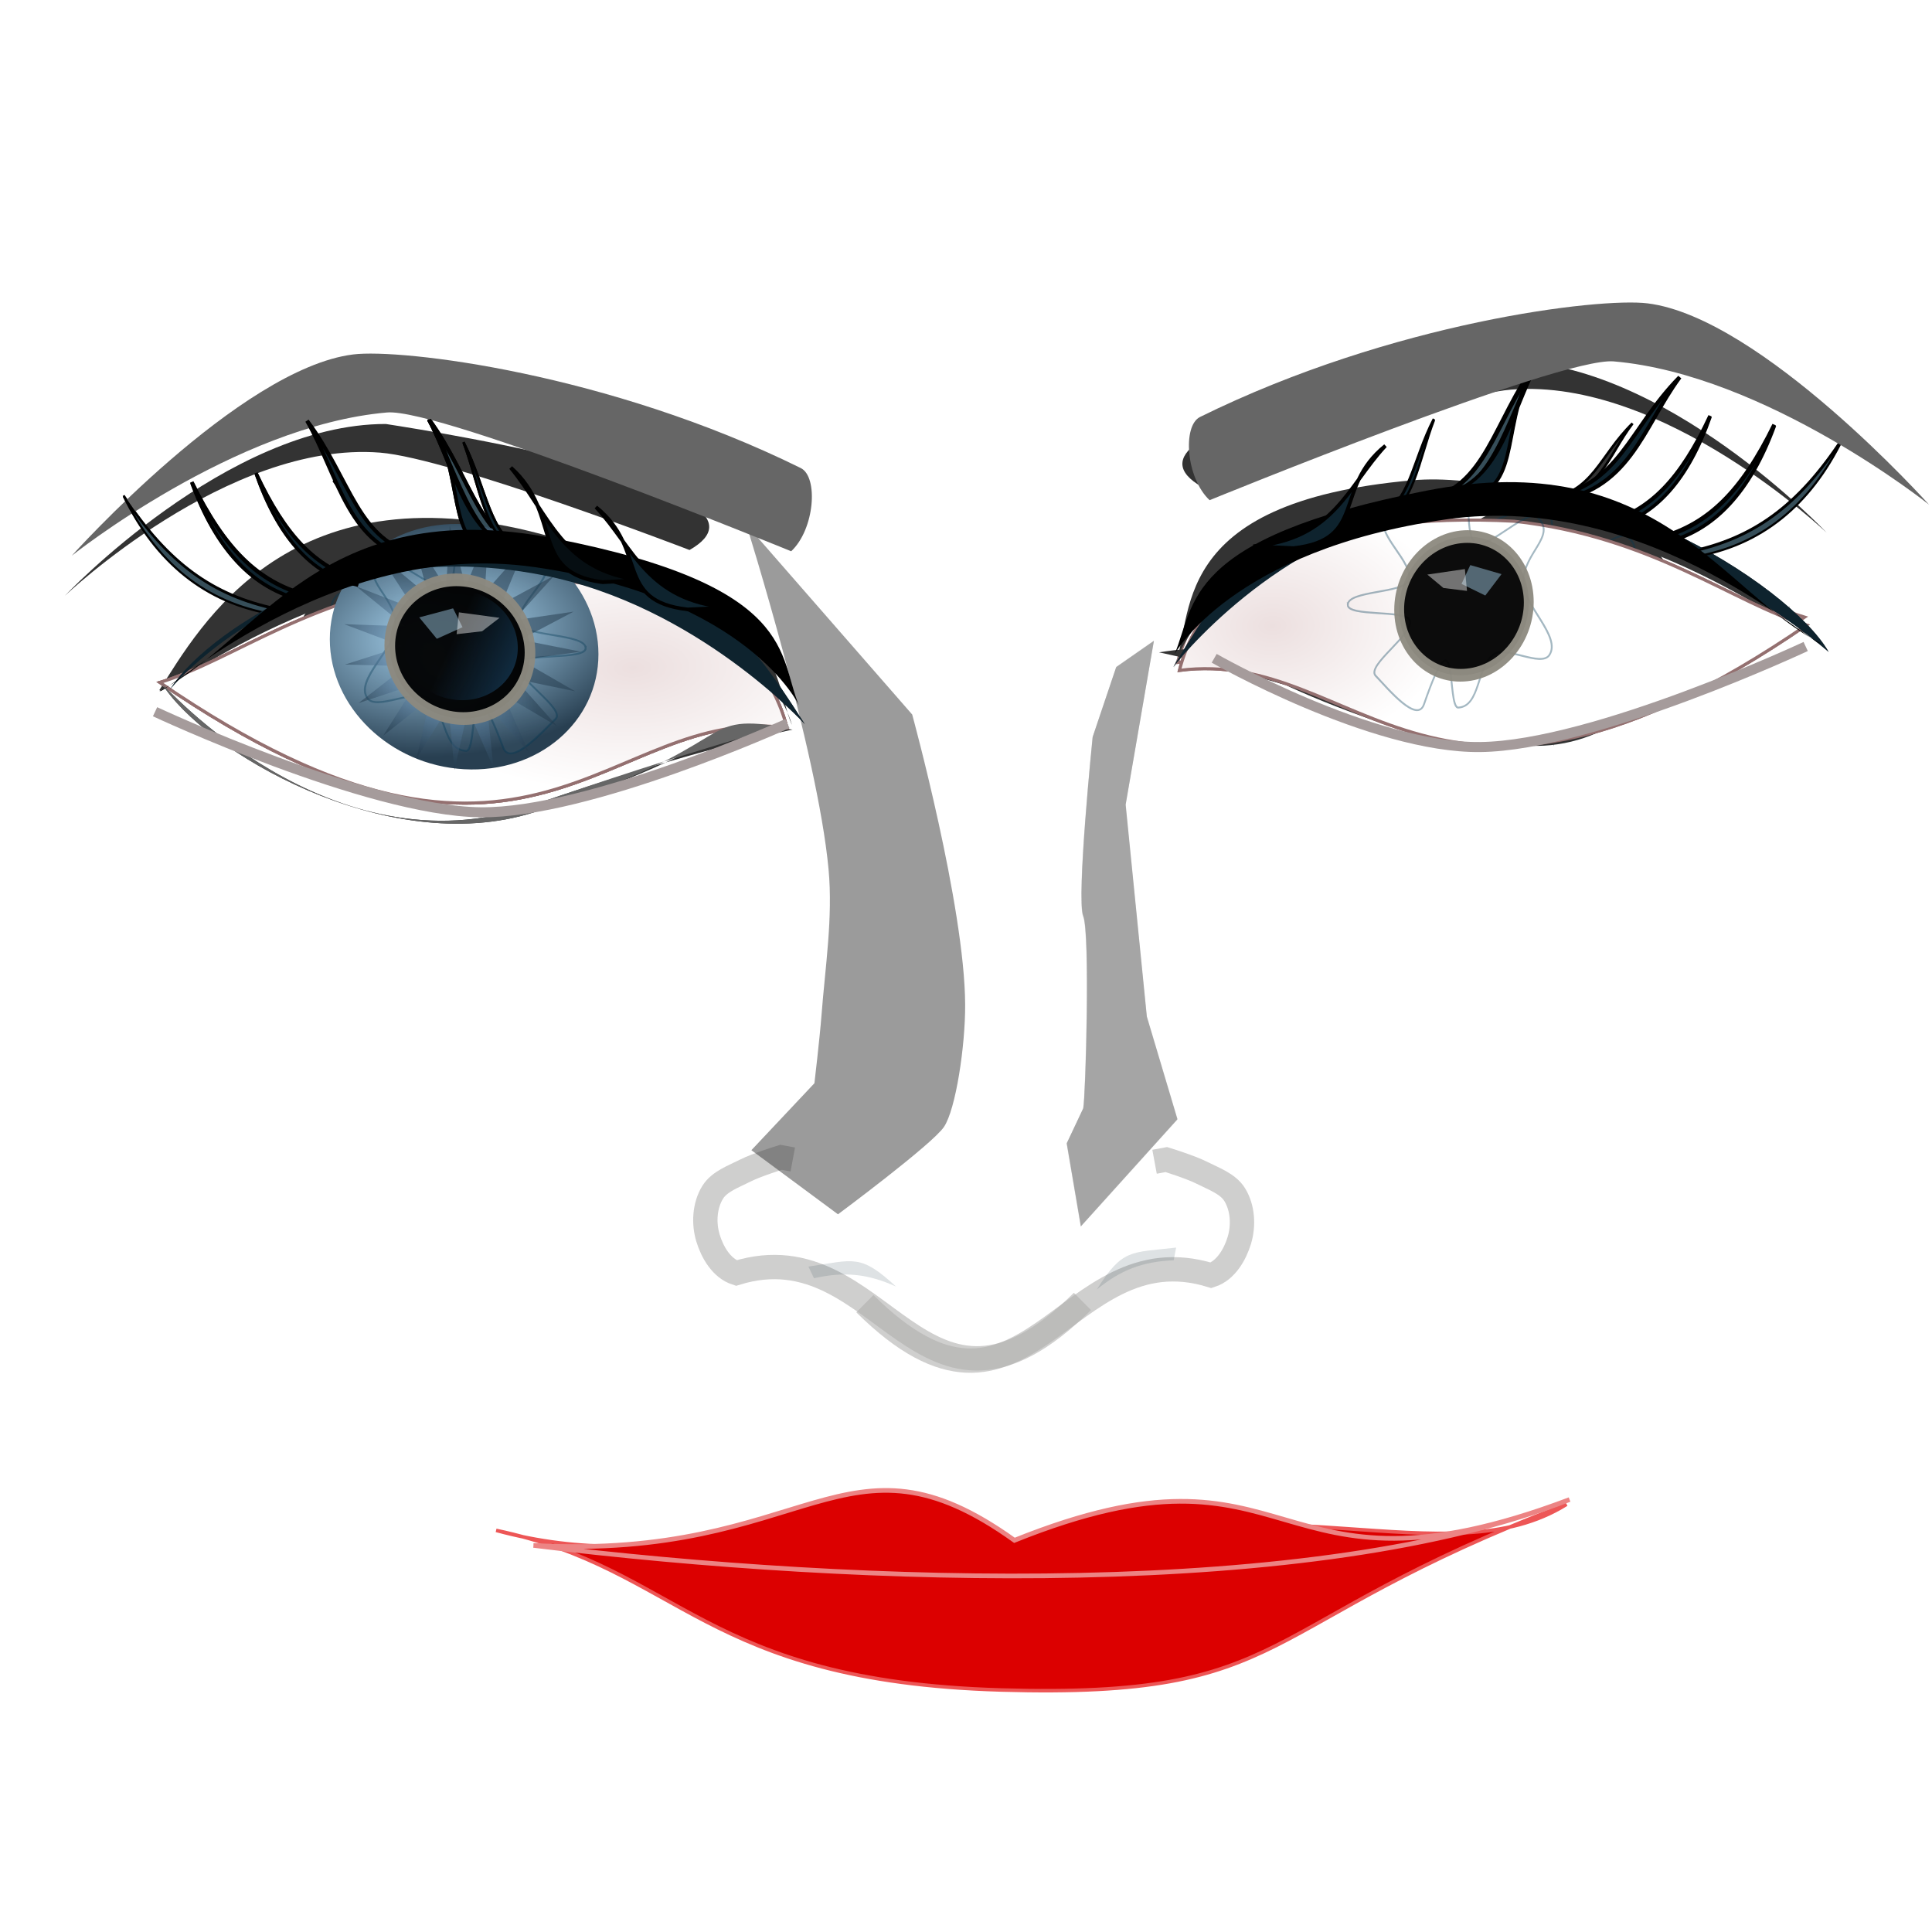 <?xml version="1.0" encoding="UTF-8" standalone="no"?>
<!-- Created with Inkscape (http://www.inkscape.org/) -->
<svg
    xmlns:inkscape="http://www.inkscape.org/namespaces/inkscape"
    xmlns:rdf="http://www.w3.org/1999/02/22-rdf-syntax-ns#"
    xmlns="http://www.w3.org/2000/svg"
    xmlns:sodipodi="http://sodipodi.sourceforge.net/DTD/sodipodi-0.dtd"
    xmlns:cc="http://creativecommons.org/ns#"
    xmlns:xlink="http://www.w3.org/1999/xlink"
    xmlns:dc="http://purl.org/dc/elements/1.1/"
    xmlns:svg="http://www.w3.org/2000/svg"
    xmlns:ns1="http://sozi.baierouge.fr"
    id="svg6241"
    sodipodi:docname="New document 8"
    viewBox="0 0 500 500"
    version="1.1"
    inkscape:version="0.48.0 r9654"
  >
  <defs
      id="defs6243"
    >
    <filter
        id="filter4414"
        width="1.08"
        y="-.148"
        x="-.04"
        height="1.295"
        color-interpolation-filters="sRGB"
        inkscape:collect="always"
      >
      <feGaussianBlur
          id="feGaussianBlur4416"
          stdDeviation="0.468"
          inkscape:collect="always"
      />
    </filter
    >
    <filter
        id="filter5415"
        width="1.081"
        y="-.237"
        x="-.04"
        height="1.474"
        color-interpolation-filters="sRGB"
        inkscape:collect="always"
      >
      <feGaussianBlur
          id="feGaussianBlur5417"
          stdDeviation="0.297"
          inkscape:collect="always"
      />
    </filter
    >
    <filter
        id="filter4408"
        color-interpolation-filters="sRGB"
        inkscape:collect="always"
      >
      <feGaussianBlur
          id="feGaussianBlur4410"
          stdDeviation="0.244"
          inkscape:collect="always"
      />
    </filter
    >
    <filter
        id="filter4418"
        color-interpolation-filters="sRGB"
        inkscape:collect="always"
      >
      <feGaussianBlur
          id="feGaussianBlur4420"
          stdDeviation="0.308"
          inkscape:collect="always"
      />
    </filter
    >
    <linearGradient
        id="linearGradient4022"
        inkscape:collect="always"
      >
      <stop
          id="stop4024"
          style="stop-color:#b4e2ff"
          offset="0"
      />
      <stop
          id="stop4026"
          style="stop-color:#283f51"
          offset="1"
      />
    </linearGradient
    >
    <linearGradient
        id="linearGradient3993"
        inkscape:collect="always"
      >
      <stop
          id="stop3995"
          style="stop-color:#b4e2ff"
          offset="0"
      />
      <stop
          id="stop3997"
          style="stop-color:#3b576c"
          offset="1"
      />
    </linearGradient
    >
    <filter
        id="filter4007"
        color-interpolation-filters="sRGB"
        inkscape:collect="always"
      >
      <feGaussianBlur
          id="feGaussianBlur4009"
          stdDeviation="0.466"
          inkscape:collect="always"
      />
    </filter
    >
    <linearGradient
        id="linearGradient3969"
        inkscape:collect="always"
      >
      <stop
          id="stop3971"
          style="stop-color:#99ccff"
          offset="0"
      />
      <stop
          id="stop3973"
          style="stop-color:#22394b"
          offset="1"
      />
    </linearGradient
    >
    <filter
        id="filter3981"
        color-interpolation-filters="sRGB"
        inkscape:collect="always"
      >
      <feGaussianBlur
          id="feGaussianBlur3983"
          stdDeviation="0.911"
          inkscape:collect="always"
      />
    </filter
    >
    <filter
        id="filter4159"
        width="1.199"
        y="-.12"
        x="-.099"
        height="1.24"
        color-interpolation-filters="sRGB"
        inkscape:collect="always"
      >
      <feGaussianBlur
          id="feGaussianBlur4161"
          stdDeviation="0.873"
          inkscape:collect="always"
      />
    </filter
    >
    <linearGradient
        id="linearGradient3953"
        inkscape:collect="always"
      >
      <stop
          id="stop3955"
          style="stop-color:#112c41"
          offset="0"
      />
      <stop
          id="stop3957"
          style="stop-color:#112c41;stop-opacity:0"
          offset="1"
      />
    </linearGradient
    >
    <filter
        id="filter4361"
        color-interpolation-filters="sRGB"
        inkscape:collect="always"
      >
      <feGaussianBlur
          id="feGaussianBlur4363"
          stdDeviation="0.18"
          inkscape:collect="always"
      />
    </filter
    >
    <filter
        id="filter5361"
        width="1.206"
        y="-.462"
        x="-0.103"
        height="1.924"
        color-interpolation-filters="sRGB"
        inkscape:collect="always"
      >
      <feGaussianBlur
          id="feGaussianBlur5363"
          stdDeviation="1.193"
          inkscape:collect="always"
      />
    </filter
    >
    <filter
        id="filter5357"
        width="1.206"
        y="-.462"
        x="-0.103"
        height="1.924"
        color-interpolation-filters="sRGB"
        inkscape:collect="always"
      >
      <feGaussianBlur
          id="feGaussianBlur5359"
          stdDeviation="1.193"
          inkscape:collect="always"
      />
    </filter
    >
    <filter
        id="filter5297"
        width="2.174"
        y="-.111"
        x="-.587"
        height="1.222"
        color-interpolation-filters="sRGB"
        inkscape:collect="always"
      >
      <feGaussianBlur
          id="feGaussianBlur5299"
          stdDeviation="1.193"
          inkscape:collect="always"
      />
    </filter
    >
    <filter
        id="filter5293"
        width="1.585"
        y="-.096"
        x="-.292"
        height="1.191"
        color-interpolation-filters="sRGB"
        inkscape:collect="always"
      >
      <feGaussianBlur
          id="feGaussianBlur5295"
          stdDeviation="1.091"
          inkscape:collect="always"
      />
    </filter
    >
    <filter
        id="filter5265"
        width="3.373"
        y="-.664"
        x="-1.187"
        height="2.329"
        color-interpolation-filters="sRGB"
        inkscape:collect="always"
      >
      <feGaussianBlur
          id="feGaussianBlur5267"
          stdDeviation="1.193"
          inkscape:collect="always"
      />
    </filter
    >
    <filter
        id="filter5261"
        width="2.323"
        y="-.481"
        x="-.661"
        height="1.961"
        color-interpolation-filters="sRGB"
        inkscape:collect="always"
      >
      <feGaussianBlur
          id="feGaussianBlur5263"
          stdDeviation="1.193"
          inkscape:collect="always"
      />
    </filter
    >
    <filter
        id="filter5257"
        width="2.508"
        y="-.832"
        x="-.754"
        height="2.665"
        color-interpolation-filters="sRGB"
        inkscape:collect="always"
      >
      <feGaussianBlur
          id="feGaussianBlur5259"
          stdDeviation="1.193"
          inkscape:collect="always"
      />
    </filter
    >
    <filter
        id="filter5253"
        width="2.275"
        y="-.585"
        x="-.637"
        height="2.17"
        color-interpolation-filters="sRGB"
        inkscape:collect="always"
      >
      <feGaussianBlur
          id="feGaussianBlur5255"
          stdDeviation="1.193"
          inkscape:collect="always"
      />
    </filter
    >
    <filter
        id="filter5249"
        width="2.151"
        y="-.553"
        x="-.576"
        height="2.107"
        color-interpolation-filters="sRGB"
        inkscape:collect="always"
      >
      <feGaussianBlur
          id="feGaussianBlur5251"
          stdDeviation="1.193"
          inkscape:collect="always"
      />
    </filter
    >
    <filter
        id="filter5245"
        width="1.854"
        y="-.55"
        x="-.427"
        height="2.101"
        color-interpolation-filters="sRGB"
        inkscape:collect="always"
      >
      <feGaussianBlur
          id="feGaussianBlur5247"
          stdDeviation="1.193"
          inkscape:collect="always"
      />
    </filter
    >
    <filter
        id="filter5241"
        width="1.198"
        y="-.361"
        x="-.099"
        height="1.723"
        color-interpolation-filters="sRGB"
        inkscape:collect="always"
      >
      <feGaussianBlur
          id="feGaussianBlur5243"
          stdDeviation="1.193"
          inkscape:collect="always"
      />
    </filter
    >
    <filter
        id="filter5237"
        width="1.484"
        y="-.264"
        x="-.242"
        height="1.529"
        color-interpolation-filters="sRGB"
        inkscape:collect="always"
      >
      <feGaussianBlur
          id="feGaussianBlur5239"
          stdDeviation="1.798"
          inkscape:collect="always"
      />
    </filter
    >
    <filter
        id="filter5233"
        width="2.157"
        y="-.456"
        x="-.579"
        height="1.913"
        color-interpolation-filters="sRGB"
        inkscape:collect="always"
      >
      <feGaussianBlur
          id="feGaussianBlur5235"
          stdDeviation="1.193"
          inkscape:collect="always"
      />
    </filter
    >
    <filter
        id="filter5229"
        width="1.207"
        y="-.288"
        x="-.104"
        height="1.575"
        color-interpolation-filters="sRGB"
        inkscape:collect="always"
      >
      <feGaussianBlur
          id="feGaussianBlur5231"
          stdDeviation="1.193"
          inkscape:collect="always"
      />
    </filter
    >
    <filter
        id="filter5225"
        width="1.206"
        y="-.345"
        x="-.103"
        height="1.69"
        color-interpolation-filters="sRGB"
        inkscape:collect="always"
      >
      <feGaussianBlur
          id="feGaussianBlur5227"
          stdDeviation="1.193"
          inkscape:collect="always"
      />
    </filter
    >
    <filter
        id="filter5221"
        width="3.203"
        y="-.598"
        x="-1.102"
        height="2.196"
        color-interpolation-filters="sRGB"
        inkscape:collect="always"
      >
      <feGaussianBlur
          id="feGaussianBlur5223"
          stdDeviation="1.193"
          inkscape:collect="always"
      />
    </filter
    >
    <filter
        id="filter5217"
        width="2.323"
        y="-.481"
        x="-.661"
        height="1.961"
        color-interpolation-filters="sRGB"
        inkscape:collect="always"
      >
      <feGaussianBlur
          id="feGaussianBlur5219"
          stdDeviation="1.193"
          inkscape:collect="always"
      />
    </filter
    >
    <filter
        id="filter5213"
        width="2.508"
        y="-.832"
        x="-.754"
        height="2.665"
        color-interpolation-filters="sRGB"
        inkscape:collect="always"
      >
      <feGaussianBlur
          id="feGaussianBlur5215"
          stdDeviation="1.193"
          inkscape:collect="always"
      />
    </filter
    >
    <filter
        id="filter5209"
        width="2.275"
        y="-.585"
        x="-.637"
        height="2.17"
        color-interpolation-filters="sRGB"
        inkscape:collect="always"
      >
      <feGaussianBlur
          id="feGaussianBlur5211"
          stdDeviation="1.193"
          inkscape:collect="always"
      />
    </filter
    >
    <filter
        id="filter5205"
        width="2.151"
        y="-.553"
        x="-.576"
        height="2.107"
        color-interpolation-filters="sRGB"
        inkscape:collect="always"
      >
      <feGaussianBlur
          id="feGaussianBlur5207"
          stdDeviation="1.193"
          inkscape:collect="always"
      />
    </filter
    >
    <filter
        id="filter5201"
        width="1.854"
        y="-.55"
        x="-.427"
        height="2.101"
        color-interpolation-filters="sRGB"
        inkscape:collect="always"
      >
      <feGaussianBlur
          id="feGaussianBlur5203"
          stdDeviation="1.193"
          inkscape:collect="always"
      />
    </filter
    >
    <filter
        id="filter5197"
        width="1.205"
        y="-.376"
        x="-.102"
        height="1.752"
        color-interpolation-filters="sRGB"
        inkscape:collect="always"
      >
      <feGaussianBlur
          id="feGaussianBlur5199"
          stdDeviation="1.193"
          inkscape:collect="always"
      />
    </filter
    >
    <filter
        id="filter5193"
        width="1.484"
        y="-.264"
        x="-.242"
        height="1.529"
        color-interpolation-filters="sRGB"
        inkscape:collect="always"
      >
      <feGaussianBlur
          id="feGaussianBlur5195"
          stdDeviation="1.798"
          inkscape:collect="always"
      />
    </filter
    >
    <filter
        id="filter5189"
        width="2.157"
        y="-.456"
        x="-.579"
        height="1.913"
        color-interpolation-filters="sRGB"
        inkscape:collect="always"
      >
      <feGaussianBlur
          id="feGaussianBlur5191"
          stdDeviation="1.193"
          inkscape:collect="always"
      />
    </filter
    >
    <filter
        id="filter5185"
        width="1.207"
        y="-.288"
        x="-.104"
        height="1.575"
        color-interpolation-filters="sRGB"
        inkscape:collect="always"
      >
      <feGaussianBlur
          id="feGaussianBlur5187"
          stdDeviation="1.193"
          inkscape:collect="always"
      />
    </filter
    >
    <filter
        id="filter5169"
        width="1.206"
        y="-.314"
        x="-.103"
        height="1.628"
        color-interpolation-filters="sRGB"
        inkscape:collect="always"
      >
      <feGaussianBlur
          id="feGaussianBlur5171"
          stdDeviation="1.193"
          inkscape:collect="always"
      />
    </filter
    >
    <filter
        id="filter5165"
        width="1.202"
        y="-0.378"
        x="-.101"
        height="1.756"
        color-interpolation-filters="sRGB"
        inkscape:collect="always"
      >
      <feGaussianBlur
          id="feGaussianBlur5167"
          stdDeviation="1.193"
          inkscape:collect="always"
      />
    </filter
    >
    <filter
        id="filter5161"
        width="1.202"
        y="-0.378"
        x="-.101"
        height="1.756"
        color-interpolation-filters="sRGB"
        inkscape:collect="always"
      >
      <feGaussianBlur
          id="feGaussianBlur5163"
          stdDeviation="1.193"
          inkscape:collect="always"
      />
    </filter
    >
    <radialGradient
        id="radialGradient6975"
        xlink:href="#linearGradient4022"
        gradientUnits="userSpaceOnUse"
        cy="170.19"
        cx="45.34"
        gradientTransform="matrix(-1.515 .329 -.212 -.927 118.17 313.66)"
        r="19.821"
        inkscape:collect="always"
    />
    <radialGradient
        id="radialGradient6977"
        xlink:href="#linearGradient3993"
        gradientUnits="userSpaceOnUse"
        cy="189.7"
        cx="44.004"
        gradientTransform="matrix(-1.455 .057 -.043 -.962 87.177 351.35)"
        r="19.984"
        inkscape:collect="always"
    />
    <radialGradient
        id="radialGradient6979"
        xlink:href="#linearGradient3969"
        gradientUnits="userSpaceOnUse"
        cy="92.021"
        cx="-32.462"
        gradientTransform="matrix(.399 -.481 .731 .609 -86.813 20.342)"
        r="27.52"
        inkscape:collect="always"
    />
    <linearGradient
        id="linearGradient6981"
        y2="173.42"
        xlink:href="#linearGradient3953"
        gradientUnits="userSpaceOnUse"
        x2="13.39"
        y1="178.6"
        x1="23.903"
        inkscape:collect="always"
    />
    <radialGradient
        id="radialGradient6983"
        gradientUnits="userSpaceOnUse"
        cy="941.66"
        cx="105.23"
        gradientTransform="matrix(-.549 -.012 .009 -.382 154.8 1304.3)"
        r="14.315"
        inkscape:collect="always"
      >
      <stop
          id="stop4356"
          style="stop-color:#ecdfdf"
          offset="0"
      />
      <stop
          id="stop4358"
          style="stop-color:#ffffff"
          offset="1"
      />
    </radialGradient
    >
    <radialGradient
        id="radialGradient6993"
        gradientUnits="userSpaceOnUse"
        cy="942.2"
        cx="102.86"
        gradientTransform="matrix(-.736 .025 -.013 -.382 190.77 1302)"
        r="14.315"
        inkscape:collect="always"
      >
      <stop
          id="stop4348"
          style="stop-color:#ecdfdf"
          offset="0"
      />
      <stop
          id="stop4350"
          style="stop-color:#ffffff"
          offset="1"
      />
    </radialGradient
    >
    <filter
        id="filter7503"
        height="1.297"
        width="1.159"
        color-interpolation-filters="sRGB"
        y="-.149"
        x="-.079"
        inkscape:collect="always"
      >
      <feGaussianBlur
          id="feGaussianBlur7505"
          stdDeviation="5.955"
          inkscape:collect="always"
      />
    </filter
    >
    <filter
        id="filter7507"
        height="1.571"
        width="1.172"
        color-interpolation-filters="sRGB"
        y="-.286"
        x="-.086"
        inkscape:collect="always"
      >
      <feGaussianBlur
          id="feGaussianBlur7509"
          stdDeviation="1.895"
          inkscape:collect="always"
      />
    </filter
    >
    <filter
        id="filter7559"
        height="1.109"
        width="1.578"
        color-interpolation-filters="sRGB"
        y="-.055"
        x="-.289"
        inkscape:collect="always"
      >
      <feGaussianBlur
          id="feGaussianBlur7561"
          stdDeviation="6.372"
          inkscape:collect="always"
      />
    </filter
    >
  </defs
  >
  <sodipodi:namedview
      id="namedview6245"
      bordercolor="#666666"
      inkscape:pageshadow="2"
      inkscape:window-y="-4"
      pagecolor="#ffffff"
      inkscape:window-height="712"
      inkscape:window-maximized="1"
      inkscape:zoom="0.12524414"
      inkscape:window-x="-4"
      showgrid="false"
      borderopacity="1.0"
      inkscape:current-layer="layer1"
      inkscape:cx="569.84402"
      inkscape:cy="273.91635"
      inkscape:window-width="1280"
      inkscape:pageopacity="0.0"
      inkscape:document-units="mm"
  />
  <g
      id="layer1"
      inkscape:label="Layer 1"
      inkscape:groupmode="layer"
      transform="translate(0 -244.09)"
    >
    <path
        id="path4248"
        style="stroke:#ed5656;stroke-width:.911;fill:#dc0000"
        d="m128.4 640.15c45.392 12.371 72.692-8.315 133.74 6.98 67.437-21.033 112.24 5.619 143.27-13.71-82.084 31.231-69.749 50.28-146.36 48.038-77.318-2.263-82.708-31.189-130.65-41.308z"
        inkscape:transform-center-x="-51.853459"
        inkscape:transform-center-y="-19.444982"
        inkscape:connector-curvature="0"
        sodipodi:nodetypes="cccsc"
    />
    <path
        id="path7511"
        style="opacity:.771;filter:url(#filter7503);stroke:#afaead;stroke-width:11.645;fill:none"
        d="m394.2 469.78c77.326 76.752 94.961-35.424 165.6-13.582 7.091-2.29 11.484-10.012 13.519-16.717 2.142-7.072 1.7-15.575-2.254-21.94-3.225-5.192-10.103-7.574-15.772-10.448-5.321-2.699-16.898-6.269-16.898-6.269l-5.632 1.046"
        sodipodi:nodetypes="ccssscc"
        inkscape:connector-curvature="0"
        transform="matrix(-.541 0 0 .541 493.4 326.75)"
    />
    <path
        id="path5423"
        style="filter:url(#filter4361);stroke:#947070;stroke-width:.136;fill:#ffffff"
        d="m81.971 945.3c3.269-0.997 6.793-3.909 12.879-4.58 8.225-0.443 13.56 1.909 14.751 6.576-7.983-1.048-11.19 9.286-27.63-1.996z"
        sodipodi:nodetypes="cccc"
        inkscape:connector-curvature="0"
        transform="matrix(-5.873 0 0 5.87 948.46 -5145.1)"
    />
    <path
        id="path5421"
        style="filter:url(#filter4361);stroke:#947070;stroke-width:.136;fill:#ffffff"
        d="m81.971 945.3c3.269-0.997 6.793-3.909 12.879-4.58 8.225-0.443 13.56 1.909 14.751 6.576-7.983-1.048-11.19 9.286-27.63-1.996z"
        sodipodi:nodetypes="cccc"
        transform="matrix(5.873 0 0 5.87 -440.03 -5128.2)"
        inkscape:connector-curvature="0"
    />
    <path
        id="path4537"
        style="filter:url(#filter5161);stroke-width:0;fill:#333333"
        d="m77.782 941.48s7.139-7.578 14.142-7.576c2.514 0.385 18.043 2.894 13.385 5.556 0 0-10.522-4.047-13.637-4.293-6.714-0.531-13.89 6.313-13.89 6.313z"
        sodipodi:nodetypes="cccsc"
        inkscape:connector-curvature="0"
        transform="matrix(5.873 0 0 5.87 -440.03 -5128.2)"
    />
    <path
        id="path4539"
        style="filter:url(#filter5165);stroke-width:0;fill:#333333"
        d="m155.42 938.7s-7.139-7.578-14.142-7.576c-2.514 0.385-18.043 2.894-13.385 5.556 0 0 10.522-4.047 13.637-4.293 6.714-0.531 13.89 6.313 13.89 6.313z"
        sodipodi:nodetypes="cccsc"
        inkscape:connector-curvature="0"
        transform="matrix(5.873 0 0 5.87 -440.03 -5128.2)"
    />
    <path
        id="path4541"
        style="filter:url(#filter5169);stroke-width:0;fill:#333333"
        d="m109.82 947.17c-0.923-2.164 0.048-5.218-10.512-8.264-11.598-3.346-15.579 3.949-17.36 6.728 0.116 0.347 8.172-6.301 17.249-5.009 9.454 1.345 10.623 6.546 10.623 6.546z"
        sodipodi:nodetypes="cscsc"
        inkscape:connector-curvature="0"
        transform="matrix(5.873 0 0 5.87 -440.03 -5128.2)"
    />
    <path
        id="path4549"
        style="filter:url(#filter5185);stroke:#947070;stroke-width:.136;fill:#333333"
        d="m81.971 945.3c3.269-0.997 6.793-3.909 12.879-4.58 8.225-0.443 13.56 1.909 14.751 6.576-7.983-1.048-11.19 9.286-27.63-1.996z"
        sodipodi:nodetypes="cccc"
        inkscape:connector-curvature="0"
        transform="matrix(5.873 0 0 5.87 -440.03 -5128.2)"
    />
    <path
        id="path4551"
        style="filter:url(#filter5189);stroke:#000000;stroke-width:.173;fill:#333333"
        d="m98.676 939.97c-2.972-0.435-3.452-3.715-4.851-6.275 1.926 2.634 2.239 5.561 4.949 6.075z"
        sodipodi:nodetypes="cccc"
        inkscape:connector-curvature="0"
        transform="matrix(5.873 0 0 5.87 -440.03 -5128.2)"
    />
    <g
        id="g4553"
        style="filter:url(#filter5193);fill:#333333"
        transform="matrix(3.897 0 0 3.895 -42.612 -2801)"
      >
      <path
          id="path4555"
          sodipodi:rx="19.821428"
          sodipodi:ry="19.107143"
          style="stroke-width:0;fill:#333333"
          sodipodi:type="arc"
          d="m35.714 172.68c0 10.553-8.874 19.107-19.821 19.107s-19.821-8.555-19.821-19.107c0-10.553 8.874-19.107 19.821-19.107s19.821 8.555 19.821 19.107z"
          transform="matrix(.45 .025 0 .426 31.828 753.04)"
          sodipodi:cy="172.67857"
          sodipodi:cx="15.892858"
      />
      <path
          id="path4557"
          style="opacity:.595;filter:url(#filter4007);stroke:#003854;stroke-linecap:round;stroke-width:.326;fill:#333333"
          d="m35.714 172.68c0 2.117-10.434 1.421-11.094 3.324-0.857 2.474 7.852 7.456 6.093 9.363-2.307 2.503-7.449 8.848-8.664 5.48-6.225-17.249-4.008 0.94-6.157 0.94-3.972 0-3.262-7.04-6.364-8.98-2.174-1.359-8.462 2.797-9.937 0.747-2.22-3.087 4.667-8.979 4.667-13.019 0-5.173-6.054-7.721-2.59-11.162 1.763-1.751 8.594 4.861 10.941 3.861 2.449-1.043 0.434-9.661 3.283-9.661 4.905 0 9.394 1.718 12.855 4.563 2.405 1.977-5.133 8.049-3.927 10.918 0.932 2.216 10.893 1.089 10.893 3.627z"
          sodipodi:nodetypes="ssssssssssssss"
          inkscape:connector-curvature="0"
          transform="matrix(.401 .022 0 .38 32.73 760.69)"
      />
      <path
          id="path4559"
          style="opacity:.702;filter:url(#filter3981);stroke-width:0;fill:#333333"
          sodipodi:type="star"
          sodipodi:sides="19"
          inkscape:transform-center-x="-0.20490478"
          sodipodi:r1="27.241364"
          sodipodi:r2="13.620681"
          inkscape:transform-center-y="-1.9270655"
          sodipodi:arg1="0.97188507"
          sodipodi:arg2="1.1372321"
          transform="matrix(.29 .015 0 .299 46.601 801.75)"
          inkscape:randomized="0"
          sodipodi:cy="86.071426"
          sodipodi:cx="-26.785713"
          inkscape:rounded="0"
          inkscape:flatsided="false"
          d="m-11.429 108.57-9.635-10.14 1.497 13.907-5.821-12.719-3.099 13.64-1.375-13.919-7.36 11.894 3.219-13.612-10.824 8.86 7.464-11.829-13.114 4.865 10.901-8.765-13.983 0.344 13.156-4.75-13.337-4.215 13.986-0.221-11.246-8.317 13.3 4.332-7.936-11.518 11.172 8.415-3.766-13.471 7.835 11.587 0.812-13.964 3.648 13.503 5.302-12.943-0.934 13.956 9.218-10.52-5.415 12.896 12.134-6.957-9.309 10.439 13.736-2.64-12.195 6.851 13.849 1.963-13.758 2.52 12.461 6.353-13.831-2.084 9.723 10.055-12.405-6.462z"
      />
      <path
          id="path4561"
          sodipodi:rx="10.535714"
          sodipodi:ry="8.75"
          style="opacity:.976;filter:url(#filter4159);stroke:#8c897f;stroke-linecap:round;stroke-width:1.6;fill:#333333"
          sodipodi:type="arc"
          d="m26.429 171.61c0 4.832-4.717 8.75-10.536 8.75-5.819 0-10.536-3.917-10.536-8.75s4.717-8.75 10.536-8.75c5.819 0 10.536 3.917 10.536 8.75z"
          transform="matrix(.442 .023 0 .526 31.674 736.53)"
          sodipodi:cy="171.60715"
          sodipodi:cx="15.892858"
      />
      <path
          id="path4563"
          sodipodi:rx="10.535714"
          sodipodi:ry="8.75"
          style="opacity:.976;stroke-width:0;fill:#333333"
          sodipodi:type="arc"
          d="m26.429 171.61c0 4.832-4.717 8.75-10.536 8.75-5.819 0-10.536-3.917-10.536-8.75s4.717-8.75 10.536-8.75c5.819 0 10.536 3.917 10.536 8.75z"
          transform="matrix(.37 .018 0 .418 32.765 754.87)"
          sodipodi:cy="171.60715"
          sodipodi:cx="15.892858"
      />
      <path
          id="path4565"
          style="opacity:.424;stroke-width:0;fill:#333333"
          inkscape:connector-curvature="0"
          d="m35.999 825.05 1.168 1.423 1.707-0.771-0.629-1.252z"
      />
      <path
          id="path4567"
          d="m41.332 825.08-1.158 0.892-1.693 0.194 0.152-1.451z"
          sodipodi:nodetypes="ccccc"
          style="opacity:.424;stroke-width:0;fill:#333333"
          inkscape:connector-curvature="0"
      />
    </g
    >
    <path
        id="path4569"
        style="filter:url(#filter5197);stroke-width:0;fill:#333333"
        d="m110.39 947.14c-3.114-4.842-3.455-5.028-11.579-7.217-6.605-1.78-14.606 2.764-16.403 5.696 0 0 5.77-7.143 16.445-5.047 6.792 1.333 11.538 6.568 11.538 6.568z"
        sodipodi:nodetypes="cscsc"
        inkscape:connector-curvature="0"
        transform="matrix(5.873 0 0 5.87 -440.03 -5128.2)"
    />
    <path
        id="path4571"
        style="filter:url(#filter5201);stroke:#000000;stroke-width:.094;fill:#333333"
        d="m86.979 942.26c-3.025-0.495-5.183-2.296-6.607-5.203 1.96 2.992 3.948 4.392 6.707 4.977z"
        sodipodi:nodetypes="cccc"
        inkscape:connector-curvature="0"
        transform="matrix(5.873 0 0 5.87 -440.03 -5128.2)"
    />
    <path
        id="path4573"
        style="filter:url(#filter5205);stroke:#000000;stroke-width:.16;fill:#333333"
        d="m88.277 941.64c-2.244-0.492-3.845-2.284-4.901-5.176 1.454 2.977 2.929 4.37 4.975 4.951z"
        sodipodi:nodetypes="cccc"
        inkscape:connector-curvature="0"
        transform="matrix(5.873 0 0 5.87 -440.03 -5128.2)"
    />
    <path
        id="path4575"
        style="filter:url(#filter5209);stroke:#000000;stroke-width:.148;fill:#333333"
        d="m90.632 940.96c-2.027-0.465-3.473-2.16-4.426-4.896 1.313 2.815 2.645 4.133 4.494 4.683z"
        sodipodi:nodetypes="cccc"
        inkscape:connector-curvature="0"
        transform="matrix(5.873 0 0 5.87 -440.03 -5128.2)"
    />
    <path
        id="path4577"
        style="filter:url(#filter5213);stroke:#000000;stroke-width:.112;fill:#333333"
        d="m93.343 939.84c-2.281-0.239-2.649-2.037-3.723-3.441 1.478 1.444 1.718 3.049 3.798 3.332z"
        sodipodi:nodetypes="cccc"
        inkscape:connector-curvature="0"
        transform="matrix(5.873 0 0 5.87 -440.03 -5128.2)"
    />
    <path
        id="path4579"
        style="filter:url(#filter5217);stroke:#000000;stroke-width:.158;fill:#333333"
        d="m98.148 939.54c-2.653-0.406-3.082-3.465-4.33-5.851 1.719 2.456 0.589 5.48 3.009 5.96z"
        sodipodi:nodetypes="cccc"
        inkscape:connector-curvature="0"
        transform="matrix(5.873 0 0 5.87 -440.03 -5128.2)"
    />
    <path
        id="path4581"
        style="filter:url(#filter5221);stroke:#000000;stroke-width:.11;fill:#333333"
        d="m97.895 939.49c-1.561-0.332-1.813-2.836-2.548-4.79 1.012 2.01 1.176 4.245 2.599 4.638z"
        sodipodi:nodetypes="cccc"
        inkscape:connector-curvature="0"
        transform="matrix(5.873 0 0 5.87 -440.03 -5128.2)"
    />
    <path
        id="path4583"
        style="filter:url(#filter5225);stroke-width:0;fill:#333333"
        d="m126.66 944.65c0.923-2.164-0.436-7.296 10.512-8.264 5.527-0.489 15.579 3.949 17.36 6.728-0.116 0.347-8.172-6.301-17.249-5.009-9.454 1.345-10.623 6.546-10.623 6.546z"
        sodipodi:nodetypes="cscsc"
        inkscape:connector-curvature="0"
        transform="matrix(5.873 0 0 5.87 -440.03 -5128.2)"
    />
    <path
        id="path4585"
        style="filter:url(#filter5229);stroke:#947070;stroke-width:.136;fill:#333333"
        d="m81.971 943.3c3.269-0.997 6.793-3.909 12.879-4.58 8.225-0.443 13.56 1.909 14.751 6.576-7.983-1.048-11.19 9.286-27.63-1.996z"
        sodipodi:nodetypes="cccc"
        inkscape:connector-curvature="0"
        transform="matrix(-5.873 0 0 5.87 948.93 -5131.3)"
    />
    <path
        id="path4587"
        style="filter:url(#filter5233);stroke:#000000;stroke-width:.173;fill:#333333"
        d="m137.8 937.44c2.972-0.435 3.452-3.715 4.851-6.275-1.926 2.634-2.239 5.561-4.949 6.075z"
        sodipodi:nodetypes="cccc"
        inkscape:connector-curvature="0"
        transform="matrix(5.873 0 0 5.87 -440.03 -5128.2)"
    />
    <g
        id="g4589"
        style="filter:url(#filter5237);fill:#333333"
        transform="matrix(-3.897 0 0 3.895 551.51 -2815.8)"
      >
      <path
          id="path4591"
          sodipodi:rx="19.821428"
          sodipodi:ry="19.107143"
          style="stroke-width:0;fill:#333333"
          sodipodi:type="arc"
          d="m35.714 172.68c0 10.553-8.874 19.107-19.821 19.107s-19.821-8.555-19.821-19.107c0-10.553 8.874-19.107 19.821-19.107s19.821 8.555 19.821 19.107z"
          transform="matrix(.45 .025 0 .426 31.828 753.04)"
          sodipodi:cy="172.67857"
          sodipodi:cx="15.892858"
      />
      <path
          id="path4593"
          style="opacity:.595;filter:url(#filter4007);stroke:#003854;stroke-linecap:round;stroke-width:.326;fill:#333333"
          d="m35.714 172.68c0 2.117-10.434 1.421-11.094 3.324-0.857 2.474 7.852 7.456 6.093 9.363-2.307 2.503-7.449 8.848-8.664 5.48-6.225-17.249-4.008 0.94-6.157 0.94-3.972 0-3.262-7.04-6.364-8.98-2.174-1.359-8.462 2.797-9.937 0.747-2.22-3.087 4.667-8.979 4.667-13.019 0-5.173-6.054-7.721-2.59-11.162 1.763-1.751 8.594 4.861 10.941 3.861 2.449-1.043 0.434-9.661 3.283-9.661 4.905 0 9.394 1.718 12.855 4.563 2.405 1.977-5.133 8.049-3.927 10.918 0.932 2.216 10.893 1.089 10.893 3.627z"
          sodipodi:nodetypes="ssssssssssssss"
          inkscape:connector-curvature="0"
          transform="matrix(.401 .022 0 .38 32.73 760.69)"
      />
      <path
          id="path4595"
          sodipodi:r2="13.620681"
          style="opacity:.702;filter:url(#filter3981);stroke-width:0;fill:#333333"
          sodipodi:type="star"
          d="m-11.429 108.57-9.635-10.14 1.497 13.907-5.821-12.719-3.099 13.64-1.375-13.919-7.36 11.894 3.219-13.612-10.824 8.86 7.464-11.829-13.114 4.865 10.901-8.765-13.983 0.344 13.156-4.75-13.337-4.215 13.986-0.221-11.246-8.317 13.3 4.332-7.936-11.518 11.172 8.415-3.766-13.471 7.835 11.587 0.812-13.964 3.648 13.503 5.302-12.943-0.934 13.956 9.218-10.52-5.415 12.896 12.134-6.957-9.309 10.439 13.736-2.64-12.195 6.851 13.849 1.963-13.758 2.52 12.461 6.353-13.831-2.084 9.723 10.055-12.405-6.462z"
          sodipodi:r1="27.241364"
          inkscape:transform-center-x="-0.20490478"
          inkscape:transform-center-y="-1.9270655"
          transform="matrix(.29 .015 0 .299 46.601 801.75)"
          sodipodi:arg2="1.1372321"
          sodipodi:arg1="0.97188507"
          inkscape:randomized="0"
          sodipodi:cy="86.071426"
          sodipodi:cx="-26.785713"
          inkscape:rounded="0"
          inkscape:flatsided="false"
          sodipodi:sides="19"
      />
      <path
          id="path4597"
          sodipodi:rx="10.535714"
          sodipodi:ry="8.75"
          style="opacity:.976;filter:url(#filter4159);stroke:#8c897f;stroke-linecap:round;stroke-width:1.6;fill:#333333"
          sodipodi:type="arc"
          d="m26.429 171.61c0 4.832-4.717 8.75-10.536 8.75-5.819 0-10.536-3.917-10.536-8.75s4.717-8.75 10.536-8.75c5.819 0 10.536 3.917 10.536 8.75z"
          transform="matrix(.442 .023 0 .526 31.674 736.53)"
          sodipodi:cy="171.60715"
          sodipodi:cx="15.892858"
      />
      <path
          id="path4599"
          sodipodi:rx="10.535714"
          sodipodi:ry="8.75"
          style="opacity:.976;stroke-width:0;fill:#333333"
          sodipodi:type="arc"
          d="m26.429 171.61c0 4.832-4.717 8.75-10.536 8.75-5.819 0-10.536-3.917-10.536-8.75s4.717-8.75 10.536-8.75c5.819 0 10.536 3.917 10.536 8.75z"
          transform="matrix(.37 .018 0 .418 32.765 754.87)"
          sodipodi:cy="171.60715"
          sodipodi:cx="15.892858"
      />
      <path
          id="path4601"
          d="m35.999 825.05 1.168 1.423 1.707-0.771-0.629-1.252z"
          style="opacity:.424;stroke-width:0;fill:#333333"
          inkscape:connector-curvature="0"
      />
      <path
          id="path4603"
          sodipodi:nodetypes="ccccc"
          style="opacity:.424;stroke-width:0;fill:#333333"
          inkscape:connector-curvature="0"
          d="m41.332 825.08-1.158 0.892-1.693 0.194 0.152-1.451z"
      />
    </g
    >
    <path
        id="path4605"
        style="filter:url(#filter5241);stroke-width:0;fill:#333333"
        d="m126.63 944.61c3.057-5.071 3.392-5.265 11.368-7.557 6.485-1.864 15.742 3.829 17.507 6.9 0 0-8.47-7.48-17.548-6.22-6.739 0.935-11.327 6.878-11.327 6.878z"
        sodipodi:nodetypes="cscsc"
        inkscape:connector-curvature="0"
        transform="matrix(5.873 0 0 5.87 -440.03 -5128.2)"
    />
    <path
        id="path4607"
        style="filter:url(#filter5245);stroke:#000000;stroke-width:.094;fill:#333333"
        d="m149.5 939.74c3.025-0.495 5.183-2.296 6.607-5.203-1.96 2.992-3.948 4.392-6.707 4.977z"
        sodipodi:nodetypes="cccc"
        inkscape:connector-curvature="0"
        transform="matrix(5.873 0 0 5.87 -440.03 -5128.2)"
    />
    <path
        id="path4609"
        style="filter:url(#filter5249);stroke:#000000;stroke-width:.16;fill:#333333"
        d="m148.2 939.11c2.244-0.492 3.845-2.284 4.901-5.176-1.454 2.977-2.929 4.37-4.975 4.951z"
        sodipodi:nodetypes="cccc"
        inkscape:connector-curvature="0"
        transform="matrix(5.873 0 0 5.87 -440.03 -5128.2)"
    />
    <path
        id="path4611"
        style="filter:url(#filter5253);stroke:#000000;stroke-width:.148;fill:#333333"
        d="m145.85 938.44c2.027-0.465 3.473-2.16 4.426-4.896-1.313 2.815-2.645 4.133-4.494 4.683z"
        sodipodi:nodetypes="cccc"
        inkscape:connector-curvature="0"
        transform="matrix(5.873 0 0 5.87 -440.03 -5128.2)"
    />
    <path
        id="path4613"
        style="filter:url(#filter5257);stroke:#000000;stroke-width:.112;fill:#333333"
        d="m143.14 937.32c2.281-0.239 2.649-2.037 3.723-3.441-1.478 1.444-1.718 3.049-3.798 3.332z"
        sodipodi:nodetypes="cccc"
        inkscape:connector-curvature="0"
        transform="matrix(5.873 0 0 5.87 -440.03 -5128.2)"
    />
    <path
        id="path4615"
        style="filter:url(#filter5261);stroke:#000000;stroke-width:.158;fill:#333333"
        d="m138.33 937.01c2.653-0.406 3.082-3.465 4.33-5.851-1.719 2.456-0.589 5.48-3.009 5.96z"
        sodipodi:nodetypes="cccc"
        inkscape:connector-curvature="0"
        transform="matrix(5.873 0 0 5.87 -440.03 -5128.2)"
    />
    <path
        id="path4617"
        style="filter:url(#filter5265);stroke:#000000;stroke-width:.1;fill:#333333"
        d="m135.74 937.99c1.45-0.299 1.683-2.552 2.366-4.31-0.939 1.809-1.092 3.82-2.414 4.173z"
        sodipodi:nodetypes="cccc"
        inkscape:connector-curvature="0"
        transform="matrix(5.873 0 0 5.87 -440.03 -5128.2)"
    />
    <path
        id="path4631"
        style="opacity:.698;filter:url(#filter5293);stroke-width:0;fill:#333333"
        d="m110.15 964.31 3.543 2.543s3.855-2.773 4.337-3.467c0.482-0.693 0.875-3.21 0.867-4.853-0.018-3.903-2.167-11.506-2.167-11.506l-6.789-7.54s2.917 9.001 3.366 13.673c0.185 1.929-0.137 3.875-0.289 5.807-0.071 0.898-0.289 2.687-0.289 2.687z"
        sodipodi:nodetypes="ccssccsscc"
        transform="matrix(6.325 0 0 6.524 -502.24 -5749.4)"
        inkscape:connector-curvature="0"
    />
    <path
        id="path4633"
        d="m122.66 964.07c0.104-0.482 0.311-7.706 0-8.476-0.311-0.771 0.415-7.898 0.415-7.898l1.038-3.082 1.661-1.156-1.246 7.224 0.934 9.343 1.349 4.527-4.256 4.72-0.623-3.66z"
        style="opacity:.629;filter:url(#filter5297);stroke-width:0;fill:#333333"
        transform="matrix(5.873 0 0 5.87 -440.03 -5128.2)"
        inkscape:connector-curvature="0"
    />
    <path
        id="path4663"
        style="filter:url(#filter5357);stroke-width:0;fill:#333333"
        d="m109.85 947.38c-3.856-0.615-2.146 0.703-11.401 3.645-6.519 2.073-14.606-2.764-16.403-5.696 0 0 7.456 8.455 16.266 5.404 7.221-2.5 11.538-3.353 11.538-3.353z"
        sodipodi:nodetypes="cscsc"
        inkscape:connector-curvature="0"
        transform="matrix(5.873 0 0 5.87 -440.03 -5128.2)"
    />
    <path
        id="path4665"
        style="filter:url(#filter5361);stroke-width:0;fill:#333333"
        d="m109.85 947.38c-3.856-0.615-2.146 0.703-11.401 3.645-6.519 2.073-14.606-2.764-16.403-5.696 0 0 7.456 8.455 16.266 5.404 7.221-2.5 11.538-3.353 11.538-3.353z"
        sodipodi:nodetypes="cscsc"
        transform="matrix(-5.873 0 0 5.87 945.1 -5148.2)"
        inkscape:connector-curvature="0"
    />
    <path
        id="path4099"
        sodipodi:nodetypes="csscsc"
        style="stroke-width:0;fill:#666666"
        inkscape:connector-curvature="0"
        d="m18.584 387.9s43.4-48.412 72.814-52.08c12.46-1.554 65.952 4.79 115.83 29.396 4.624 2.281 3.608 15.868-2.47 21.54 0 0-90.7-37.115-104.59-35.917-39.412 3.398-81.581 37.062-81.581 37.062z"
    />
    <path
        id="path4034"
        style="filter:url(#filter4361);stroke:#947070;stroke-width:.136;fill:url(#radialGradient6993)"
        d="m81.971 945.3c3.269-0.997 6.793-3.909 12.879-4.58 8.225-0.443 13.56 1.909 14.751 6.576-7.983-1.048-11.19 9.286-27.63-1.996z"
        sodipodi:nodetypes="cccc"
        inkscape:connector-curvature="0"
        transform="matrix(5.873 0 0 5.87 -440.03 -5128.2)"
    />
    <path
        id="path4295"
        sodipodi:nodetypes="cccc"
        style="stroke:#000000;stroke-width:1.016;fill:#364e59"
        inkscape:connector-curvature="0"
        d="m139.55 389.62c-17.458-2.556-20.275-21.81-28.492-36.834 11.311 15.46 13.147 32.643 29.069 35.664z"
    />
    <g
        id="g4028"
        transform="matrix(3.897 0 0 3.895 -31.788 -2809.7)"
      >
      <path
          id="path4011"
          sodipodi:rx="19.821428"
          sodipodi:ry="19.107143"
          style="fill:url(#radialGradient6975);stroke-width:0"
          sodipodi:type="arc"
          d="m35.714 172.68c0 10.553-8.874 19.107-19.821 19.107s-19.821-8.555-19.821-19.107c0-10.553 8.874-19.107 19.821-19.107s19.821 8.555 19.821 19.107z"
          transform="matrix(.45 .025 0 .426 31.828 753.04)"
          sodipodi:cy="172.67857"
          sodipodi:cx="15.892858"
      />
      <path
          id="path4120"
          style="opacity:.595;filter:url(#filter4007);stroke:#003854;stroke-linecap:round;stroke-width:.326;fill:url(#radialGradient6977)"
          d="m35.714 172.68c0 2.117-10.434 1.421-11.094 3.324-0.857 2.474 7.852 7.456 6.093 9.363-2.307 2.503-7.449 8.848-8.664 5.48-6.225-17.249-4.008 0.94-6.157 0.94-3.972 0-3.262-7.04-6.364-8.98-2.174-1.359-8.462 2.797-9.937 0.747-2.22-3.087 4.667-8.979 4.667-13.019 0-5.173-6.054-7.721-2.59-11.162 1.763-1.751 8.594 4.861 10.941 3.861 2.449-1.043 0.434-9.661 3.283-9.661 4.905 0 9.394 1.718 12.855 4.563 2.405 1.977-5.133 8.049-3.927 10.918 0.932 2.216 10.893 1.089 10.893 3.627z"
          sodipodi:nodetypes="ssssssssssssss"
          inkscape:connector-curvature="0"
          transform="matrix(.401 .022 0 .38 32.73 760.69)"
      />
      <path
          id="path4133"
          sodipodi:r2="13.620681"
          style="opacity:.702;filter:url(#filter3981);stroke-width:0;fill:url(#radialGradient6979)"
          sodipodi:type="star"
          d="m-11.429 108.57-9.635-10.14 1.497 13.907-5.821-12.719-3.099 13.64-1.375-13.919-7.36 11.894 3.219-13.612-10.824 8.86 7.464-11.829-13.114 4.865 10.901-8.765-13.983 0.344 13.156-4.75-13.337-4.215 13.986-0.221-11.246-8.317 13.3 4.332-7.936-11.518 11.172 8.415-3.766-13.471 7.835 11.587 0.812-13.964 3.648 13.503 5.302-12.943-0.934 13.956 9.218-10.52-5.415 12.896 12.134-6.957-9.309 10.439 13.736-2.64-12.195 6.851 13.849 1.963-13.758 2.52 12.461 6.353-13.831-2.084 9.723 10.055-12.405-6.462z"
          sodipodi:r1="27.241364"
          inkscape:transform-center-x="-0.20490478"
          inkscape:transform-center-y="-1.9270655"
          transform="matrix(.29 .015 0 .299 46.601 801.75)"
          sodipodi:arg2="1.1372321"
          sodipodi:arg1="0.97188507"
          inkscape:randomized="0"
          sodipodi:cy="86.071426"
          sodipodi:cx="-26.785713"
          inkscape:rounded="0"
          inkscape:flatsided="false"
          sodipodi:sides="19"
      />
      <path
          id="path4116"
          sodipodi:rx="10.535714"
          sodipodi:ry="8.75"
          style="opacity:.976;filter:url(#filter4159);stroke:#8c897f;stroke-linecap:round;stroke-width:1.6;fill:#000000"
          sodipodi:type="arc"
          d="m26.429 171.61c0 4.832-4.717 8.75-10.536 8.75-5.819 0-10.536-3.917-10.536-8.75s4.717-8.75 10.536-8.75c5.819 0 10.536 3.917 10.536 8.75z"
          transform="matrix(.442 .023 0 .526 31.674 736.53)"
          sodipodi:cy="171.60715"
          sodipodi:cx="15.892858"
      />
      <path
          id="path4163"
          sodipodi:rx="10.535714"
          sodipodi:ry="8.75"
          style="opacity:.976;fill:url(#linearGradient6981);stroke-width:0"
          sodipodi:type="arc"
          d="m26.429 171.61c0 4.832-4.717 8.75-10.536 8.75-5.819 0-10.536-3.917-10.536-8.75s4.717-8.75 10.536-8.75c5.819 0 10.536 3.917 10.536 8.75z"
          transform="matrix(.37 .018 0 .418 32.765 754.87)"
          sodipodi:cy="171.60715"
          sodipodi:cx="15.892858"
      />
      <path
          id="path4165"
          d="m35.999 825.05 1.168 1.423 1.707-0.771-0.629-1.252z"
          style="opacity:.424;stroke-width:0;fill:#b4e2ff"
          inkscape:connector-curvature="0"
      />
      <path
          id="path4167"
          sodipodi:nodetypes="ccccc"
          style="opacity:.424;stroke-width:0;fill:#ffffff"
          inkscape:connector-curvature="0"
          d="m41.332 825.08-1.158 0.892-1.693 0.194 0.152-1.451z"
      />
    </g
    >
    <path
        id="path4283"
        sodipodi:nodetypes="cccc"
        style="stroke:#000000;stroke-width:.554;fill:#364e59"
        inkscape:connector-curvature="0"
        d="m70.844 403.09c-17.769-2.904-30.443-13.478-38.806-30.545 11.513 17.564 23.188 25.785 39.393 29.217z"
    />
    <path
        id="path4291"
        sodipodi:nodetypes="cccc"
        style="stroke:#000000;stroke-width:.938;fill:#0e232e"
        inkscape:connector-curvature="0"
        d="m78.467 399.43c-13.181-2.889-22.583-13.408-28.787-30.387 8.541 17.473 17.202 25.65 29.224 29.065z"
    />
    <path
        id="path4289"
        d="m92.298 395.46c-11.904-2.732-20.396-12.682-25.999-28.742 7.713 16.527 15.536 24.262 26.393 27.492z"
        sodipodi:nodetypes="cccc"
        style="stroke:#000000;stroke-width:.867;fill:#0e232e"
        inkscape:connector-curvature="0"
    />
    <path
        id="path4293"
        d="m107.91 388.71c-17.427-2.479-20.24-21.153-28.443-35.723 11.292 14.994 13.126 31.658 29.021 34.589z"
        sodipodi:nodetypes="cccc"
        style="stroke:#000000;stroke-width:1;fill:#0e232e"
        inkscape:connector-curvature="0"
    />
    <path
        id="path4349"
        d="m136.44 387.09c-15.585-2.384-18.101-20.339-25.435-34.348 10.097 14.417 3.461 32.168 17.675 34.986z"
        sodipodi:nodetypes="cccc"
        style="stroke:#000000;stroke-width:.927;fill:#0e232e"
        inkscape:connector-curvature="0"
    />
    <path
        id="path4297"
        d="m134.96 386.79c-9.169-1.951-10.648-16.65-14.963-28.118 5.941 11.803 6.905 24.919 15.267 27.226z"
        sodipodi:nodetypes="cccc"
        style="stroke:#000000;stroke-width:.643;fill:#0e232e"
        inkscape:connector-curvature="0"
    />
    <path
        id="path4055"
        style="filter:url(#filter4361);stroke:#947070;stroke-width:.136;fill:url(#radialGradient6983)"
        d="m81.971 943.3c3.269-0.997 6.793-3.909 12.879-4.58 8.225-0.443 13.56 1.909 14.751 6.576-7.983-1.048-11.19 9.286-27.63-1.996z"
        sodipodi:nodetypes="cccc"
        inkscape:connector-curvature="0"
        transform="matrix(-5.873 0 0 5.87 948.93 -5131.3)"
    />
    <path
        id="path4057"
        d="m369.35 374.79c17.458-2.556 20.276-21.81 28.492-36.833-11.311 15.461-13.147 32.643-29.07 35.664z"
        sodipodi:nodetypes="cccc"
        style="stroke:#000000;stroke-width:1.016;fill:#364e59"
        inkscape:connector-curvature="0"
    />
    <g
        id="g4059"
        transform="matrix(-3.601 0 0 3.895 518.23 -2820.9)"
      >
      <path
          id="path4061"
          sodipodi:rx="19.821428"
          sodipodi:ry="19.107143"
          style="stroke-width:0;fill:url(#radialGradient6975)"
          sodipodi:type="arc"
          d="m35.714 172.68c0 10.553-8.874 19.107-19.821 19.107s-19.821-8.555-19.821-19.107c0-10.553 8.874-19.107 19.821-19.107s19.821 8.555 19.821 19.107z"
          transform="matrix(.45 .025 0 .426 31.828 753.04)"
          sodipodi:cy="172.67857"
          sodipodi:cx="15.892858"
      />
      <path
          id="path4063"
          style="opacity:.595;filter:url(#filter4007);stroke:#003854;stroke-linecap:round;stroke-width:.326;fill:url(#radialGradient6977)"
          d="m35.714 172.68c0 2.117-10.434 1.421-11.094 3.324-0.857 2.474 7.852 7.456 6.093 9.363-2.307 2.503-7.449 8.848-8.664 5.48-6.225-17.249-4.008 0.94-6.157 0.94-3.972 0-3.262-7.04-6.364-8.98-2.174-1.359-8.462 2.797-9.937 0.747-2.22-3.087 4.667-8.979 4.667-13.019 0-5.173-6.054-7.721-2.59-11.162 1.763-1.751 8.594 4.861 10.941 3.861 2.449-1.043 0.434-9.661 3.283-9.661 4.905 0 9.394 1.718 12.855 4.563 2.405 1.977-5.133 8.049-3.927 10.918 0.932 2.216 10.893 1.089 10.893 3.627z"
          sodipodi:nodetypes="ssssssssssssss"
          inkscape:connector-curvature="0"
          transform="matrix(.401 .022 0 .38 32.73 760.69)"
      />
      <path
          id="path4065"
          style="opacity:.702;filter:url(#filter3981);stroke-width:0;fill:url(#radialGradient6979)"
          sodipodi:type="star"
          sodipodi:sides="19"
          inkscape:transform-center-x="-0.20490478"
          sodipodi:r1="27.241364"
          sodipodi:r2="13.620681"
          inkscape:transform-center-y="-1.9270655"
          sodipodi:arg1="0.97188507"
          sodipodi:arg2="1.1372321"
          transform="matrix(.29 .015 0 .299 46.601 801.75)"
          inkscape:randomized="0"
          sodipodi:cy="86.071426"
          sodipodi:cx="-26.785713"
          inkscape:rounded="0"
          inkscape:flatsided="false"
          d="m-11.429 108.57-9.635-10.14 1.497 13.907-5.821-12.719-3.099 13.64-1.375-13.919-7.36 11.894 3.219-13.612-10.824 8.86 7.464-11.829-13.114 4.865 10.901-8.765-13.983 0.344 13.156-4.75-13.337-4.215 13.986-0.221-11.246-8.317 13.3 4.332-7.936-11.518 11.172 8.415-3.766-13.471 7.835 11.587 0.812-13.964 3.648 13.503 5.302-12.943-0.934 13.956 9.218-10.52-5.415 12.896 12.134-6.957-9.309 10.439 13.736-2.64-12.195 6.851 13.849 1.963-13.758 2.52 12.461 6.353-13.831-2.084 9.723 10.055-12.405-6.462z"
      />
      <path
          id="path4067"
          sodipodi:rx="10.535714"
          sodipodi:ry="8.75"
          style="opacity:.976;filter:url(#filter4159);stroke:#8c897f;stroke-linecap:round;stroke-width:1.6;fill:#000000"
          sodipodi:type="arc"
          d="m26.429 171.61c0 4.832-4.717 8.75-10.536 8.75-5.819 0-10.536-3.917-10.536-8.75s4.717-8.75 10.536-8.75c5.819 0 10.536 3.917 10.536 8.75z"
          transform="matrix(.442 .023 0 .526 31.674 736.53)"
          sodipodi:cy="171.60715"
          sodipodi:cx="15.892858"
      />
      <path
          id="path4069"
          sodipodi:rx="10.535714"
          sodipodi:ry="8.75"
          style="opacity:.976;stroke-width:0;fill:url(#linearGradient6981)"
          sodipodi:type="arc"
          d="m26.429 171.61c0 4.832-4.717 8.75-10.536 8.75-5.819 0-10.536-3.917-10.536-8.75s4.717-8.75 10.536-8.75c5.819 0 10.536 3.917 10.536 8.75z"
          transform="matrix(.37 .018 0 .418 32.765 754.87)"
          sodipodi:cy="171.60715"
          sodipodi:cx="15.892858"
      />
      <path
          id="path4071"
          style="opacity:.424;stroke-width:0;fill:#b4e2ff"
          inkscape:connector-curvature="0"
          d="m35.999 825.05 1.168 1.423 1.707-0.771-0.629-1.252z"
      />
      <path
          id="path4073"
          d="m41.332 825.08-1.158 0.892-1.693 0.194 0.152-1.451z"
          sodipodi:nodetypes="ccccc"
          style="opacity:.424;stroke-width:0;fill:#ffffff"
          inkscape:connector-curvature="0"
      />
    </g
    >
    <path
        id="path4075"
        style="filter:url(#filter4418);stroke-width:0;fill:#0e232e"
        d="m126.63 944.61c3.057-5.071 3.392-5.265 11.368-7.557 6.485-1.864 15.742 3.829 17.507 6.9 0 0-8.47-7.48-17.548-6.22-6.739 0.935-11.327 6.878-11.327 6.878z"
        sodipodi:nodetypes="cscsc"
        inkscape:connector-curvature="0"
        transform="matrix(5.873 0 0 5.87 -440.03 -5128.2)"
    />
    <path
        id="path4077"
        d="m438.06 388.27c17.768-2.904 30.442-13.478 38.804-30.545-11.513 17.564-23.187 25.784-39.393 29.217z"
        sodipodi:nodetypes="cccc"
        style="stroke:#000000;stroke-width:.554;fill:#364e59"
        inkscape:connector-curvature="0"
    />
    <path
        id="path4079"
        d="m430.43 384.61c13.181-2.889 22.583-13.408 28.786-30.387-8.54 17.473-17.202 25.651-29.222 29.065z"
        sodipodi:nodetypes="cccc"
        style="stroke:#000000;stroke-width:.938;fill:#0e232e"
        inkscape:connector-curvature="0"
    />
    <path
        id="path4081"
        sodipodi:nodetypes="cccc"
        style="stroke:#000000;stroke-width:.867;fill:#0e232e"
        inkscape:connector-curvature="0"
        d="m416.6 380.64c11.905-2.732 20.396-12.682 25.999-28.741-7.712 16.527-15.536 24.262-26.392 27.492z"
    />
    <path
        id="path4083"
        sodipodi:nodetypes="cccc"
        style="stroke:#000000;stroke-width:1.031;fill:#0e232e"
        inkscape:connector-curvature="0"
        d="m401.11 373.87c20.584-2.232 23.907-19.046 33.596-32.166-13.338 13.501-15.503 28.506-34.278 31.145z"
    />
    <path
        id="path4085"
        sodipodi:nodetypes="cccc"
        style="stroke:#000000;stroke-width:.927;fill:#0e232e"
        inkscape:connector-curvature="0"
        d="m372.46 372.26c15.585-2.384 18.1-20.338 25.435-34.348-10.097 14.417-3.461 32.168-17.673 34.986z"
    />
    <path
        id="path4087"
        sodipodi:nodetypes="cccc"
        style="stroke:#000000;stroke-width:0.588;fill:#0e232e"
        inkscape:connector-curvature="0"
        d="m357.25 378.02c8.513-1.756 9.888-14.98 13.895-25.3-5.517 10.62-6.412 22.422-14.177 24.497z"
    />
    <path
        id="path4164"
        style="opacity:.41;filter:url(#filter7507);stroke-width:0;fill:#364e59"
        d="m355.87 460.11c27.756-4.302 31.379-8.094 52.946 12.537-17.052-7.976-30.945-9.544-49.567-5.224z"
        sodipodi:nodetypes="cccc"
        inkscape:connector-curvature="0"
        transform="matrix(.428 0 0 .411 56.904 382.78)"
    />
    <path
        id="path4168"
        style="opacity:.771;filter:url(#filter7503);stroke:#afaead;stroke-width:11.645;fill:none"
        d="m390.2 477.78c77.326 76.752 94.961-35.424 165.6-13.582 7.091-2.29 11.484-10.012 13.519-16.717 2.142-7.072 1.7-15.575-2.254-21.94-3.225-5.192-10.103-7.574-15.772-10.448-5.321-2.699-16.898-6.269-16.898-6.269l-5.632 1.046"
        sodipodi:nodetypes="ccssscc"
        inkscape:connector-curvature="0"
        transform="matrix(.541 0 0 .541 12.735 323.01)"
    />
    <path
        id="path4172"
        style="opacity:.629;filter:url(#filter7559);stroke-width:0;fill:#999999"
        inkscape:connector-curvature="0"
        d="m494.58 384.53c1.122-5.224 3.382-83.583 0-91.941-3.379-8.358 4.507-85.672 4.507-85.672l11.265-33.434 18.023-12.537-13.518 78.359 10.139 101.34 14.644 49.105-46.186 51.194-6.758-39.703z"
        transform="matrix(.541 0 0 .541 12.735 323.01)"
    />
    <path
        id="path4246"
        d="m138.07 644.04c85.61 10.501 202.24 14.06 268.13-11.865-79.197 29.894-69.087-19.443-143.66 10.549-44.093-31.632-52.95 5.289-124.47 1.316z"
        sodipodi:nodetypes="ccccc"
        style="stroke:#ec8484;stroke-width:1.205;fill:#dc0000"
        inkscape:connector-curvature="0"
    />
    <path
        id="path4394"
        style="filter:url(#filter4408);stroke-width:0;fill:#666666"
        d="m109.34 947.25c-3.856-0.615-1.631 0.833-10.886 3.776-6.519 2.073-14.606-2.764-16.403-5.696 0 0 7.456 8.455 16.266 5.404 7.221-2.5 11.022-3.484 11.022-3.484z"
        sodipodi:nodetypes="cscsc"
        inkscape:connector-curvature="0"
        transform="matrix(5.873 0 0 5.87 -440.03 -5128.2)"
    />
    <path
        id="path5413"
        style="filter:url(#filter5415);stroke:#a59b9b;stroke-width:0.3;fill:none"
        d="m391.85 392.33s6.331 2.965 9.723 3.005c3.245 0.039 9.177-2.652 9.177-2.652"
        sodipodi:nodetypes="csc"
        inkscape:connector-curvature="0"
        transform="matrix(8.659 0 0 8.659 -3352.9 -2968.9)"
    />
    <path
        id="path5419"
        style="filter:url(#filter5415);stroke:#a59b9b;stroke-width:0.3;fill:none"
        d="m92.631 142.87s6.331 2.965 9.723 3.005c3.245 0.039 7.955-2.652 7.955-2.652"
        sodipodi:nodetypes="csc"
        transform="matrix(-8.659 0 0 8.659 1269.4 -825.71)"
        inkscape:connector-curvature="0"
    />
    <path
        id="path4036"
        style="filter:url(#filter4414);stroke-width:0;fill:#0e232e"
        d="m110.39 947.14c-3.114-4.842-3.455-5.028-11.579-7.217-6.605-1.78-14.606 2.764-16.403 5.696 0 0 5.77-7.143 16.445-5.047 6.792 1.333 11.538 6.568 11.538 6.568z"
        sodipodi:nodetypes="cscsc"
        inkscape:connector-curvature="0"
        transform="matrix(5.873 0 0 5.87 -440.03 -5128.2)"
    />
    <path
        id="path4287"
        sodipodi:nodetypes="cscsc"
        style="stroke-width:0;fill:#000000"
        inkscape:connector-curvature="0"
        d="m206.77 426.62c-5.419-12.704-0.137-30.897-63.506-43.224-60.191-11.708-76.518 26.708-101.96 39.492 0.68 2.037 43.594-39.633 96.907-32.05 55.531 7.899 68.562 35.781 68.562 35.781z"
    />
    <path
        id="path7547"
        d="m303.97 413.4c5.419-12.704 1.9-30.016 65.268-42.342 60.191-11.709 76.518 26.708 101.96 39.492-0.68 2.038-43.594-39.633-96.907-32.05-55.531 7.899-70.325 34.9-70.325 34.9z"
        sodipodi:nodetypes="cscsc"
        style="stroke-width:0;fill:#000000"
        inkscape:connector-curvature="0"
    />
    <path
        id="path7549"
        d="m499.22 374.68s-43.4-48.412-72.814-52.08c-12.459-1.554-65.952 4.79-115.83 29.396-4.624 2.281-3.608 15.869 2.47 21.54 0 0 90.7-37.115 104.59-35.917 39.411 3.398 81.581 37.062 81.581 37.062z"
        sodipodi:nodetypes="csscsc"
        style="stroke-width:0;fill:#666666"
        inkscape:connector-curvature="0"
    />
    <path
        id="path7551"
        sodipodi:nodetypes="cccc"
        style="stroke:#000000;stroke-width:.989;fill:#060e12"
        inkscape:connector-curvature="0"
        d="m166.38 394.21c-20.948-2.019-24.329-17.228-34.187-29.095 13.572 12.212 4.652 27.248 23.757 29.635z"
    />
    <path
        id="path7553"
        d="m188.42 401.32c-20.948-1.804-24.329-15.393-34.187-25.997 13.572 10.912 4.652 24.347 23.757 26.479z"
        sodipodi:nodetypes="cccc"
        style="stroke:#000000;stroke-width:.935;fill:#0e232e"
        inkscape:connector-curvature="0"
    />
    <path
        id="path7555"
        sodipodi:nodetypes="cccc"
        style="stroke:#000000;stroke-width:.935;fill:#0e232e"
        inkscape:connector-curvature="0"
        d="m324.35 385.45c20.948-1.804 24.329-15.393 34.187-25.996-13.572 10.912-4.652 24.346-23.757 26.479z"
    />
    <path
        id="path7557"
        style="opacity:.41;filter:url(#filter7507);stroke-width:0;fill:#364e59"
        d="m355.87 460.11c27.756-4.302 31.379-8.094 52.946 12.537-17.052-7.976-30.945-9.544-49.567-5.224z"
        sodipodi:nodetypes="cccc"
        transform="matrix(-.413 .111 .106 .397 402.58 344.8)"
        inkscape:connector-curvature="0"
    />
  </g
  >
</svg
>
